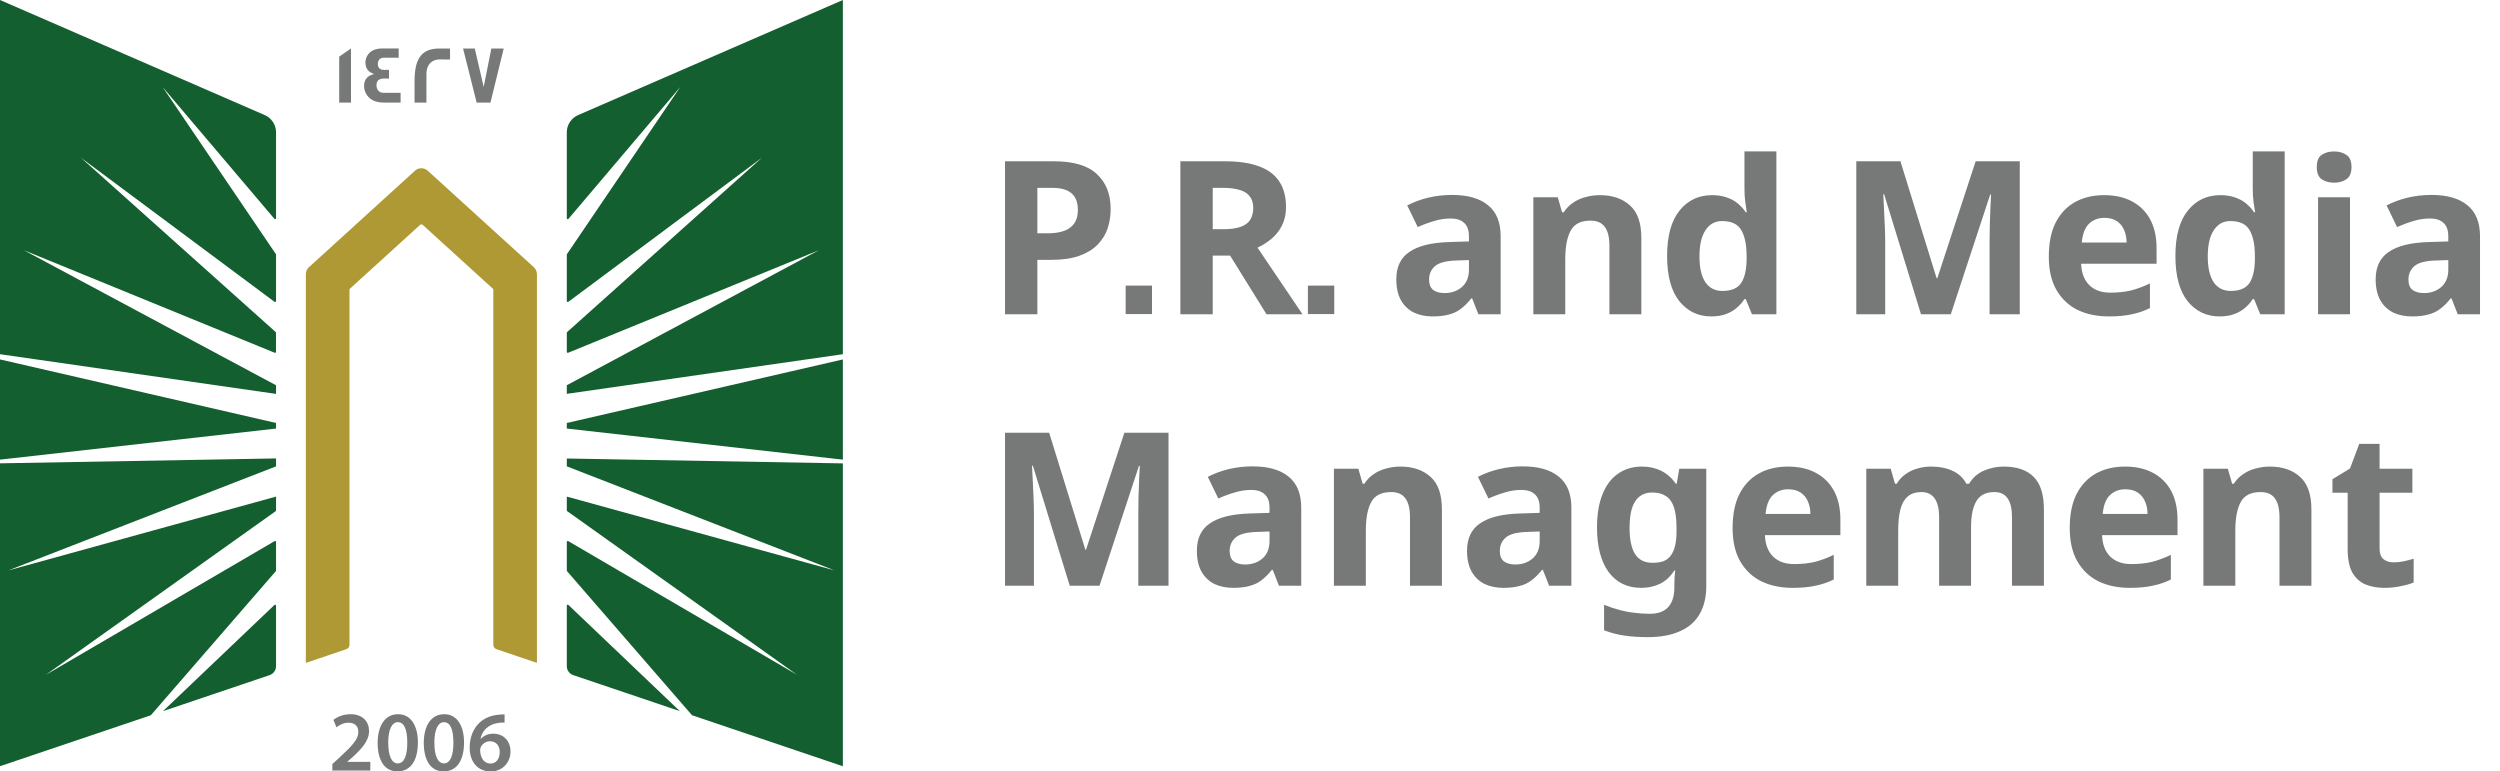 <svg width="175" height="54" viewBox="0 0 175 54" fill="none" xmlns="http://www.w3.org/2000/svg">
<path d="M19.323 32.645L0.577 39.93L19.323 34.761V35.73C19.323 35.751 19.311 35.771 19.295 35.783L3.213 47.234L19.222 37.879C19.266 37.855 19.323 37.882 19.323 37.935V39.938C19.323 39.938 19.32 39.97 19.308 39.982L10.56 50.066L0 53.634V32.433L19.323 32.09V32.645ZM19.21 42.348C19.251 42.307 19.323 42.335 19.323 42.395V46.635C19.323 46.916 19.14 47.166 18.872 47.259L11.41 49.78L19.21 42.348ZM19.323 29.608V29.999L0 32.175V25.16L19.323 29.608ZM18.535 8.057C19.011 8.266 19.323 8.737 19.323 9.256V15.277C19.323 15.337 19.247 15.365 19.206 15.317L11.382 6.09L19.311 17.787C19.313 17.79 19.323 17.812 19.323 17.823V21.077C19.323 21.129 19.262 21.161 19.218 21.129L5.66 11.037L19.3 23.245C19.302 23.248 19.319 23.274 19.319 23.293V24.633C19.319 24.681 19.271 24.709 19.227 24.693L1.676 17.518L19.323 26.97V27.573L0 24.794V0L18.535 8.057Z" fill="#135F30"/>
<path d="M37.586 19.186V46.402L34.756 45.444C34.622 45.4 34.532 45.275 34.532 45.135V20.293C34.532 20.256 34.516 20.22 34.487 20.196L29.587 15.739C29.539 15.695 29.457 15.695 29.409 15.739L24.508 20.196C24.48 20.22 24.464 20.256 24.464 20.293V45.135C24.464 45.275 24.374 45.4 24.24 45.444L21.41 46.402V19.186C21.41 19.001 21.487 18.828 21.625 18.704L29.047 11.95C29.299 11.721 29.689 11.721 29.941 11.95L37.367 18.704C37.505 18.828 37.582 19.001 37.582 19.186H37.586Z" fill="#AF9934"/>
<path d="M59.001 32.437V53.638L48.44 50.066L39.693 39.982C39.681 39.97 39.676 39.938 39.676 39.938V37.935C39.676 37.882 39.733 37.855 39.778 37.879L55.788 47.234L39.705 35.783C39.688 35.771 39.676 35.751 39.676 35.73V34.761L58.422 39.93L39.676 32.645V32.095L59.001 32.437ZM39.791 42.348L47.59 49.78L40.128 47.259C39.859 47.166 39.676 46.916 39.676 46.635V42.395C39.676 42.335 39.75 42.307 39.791 42.348ZM59.001 32.175L39.676 29.999V29.608L59.001 25.16V32.175ZM59.001 24.794L39.676 27.569V26.966L57.325 17.514L39.77 24.693C39.725 24.709 39.676 24.681 39.676 24.633V23.293C39.677 23.273 39.697 23.245 39.697 23.245L53.336 11.037L39.782 21.129C39.737 21.161 39.676 21.129 39.676 21.077V17.823C39.676 17.812 39.687 17.79 39.688 17.787L47.618 6.09L39.795 15.317C39.754 15.366 39.677 15.337 39.676 15.277V9.256C39.676 8.737 39.99 8.266 40.465 8.057L59.001 0V24.794Z" fill="#135F30"/>
<path d="M35.321 50.01V50.581C35.213 50.578 35.097 50.581 34.95 50.597C34.129 50.694 33.735 51.188 33.637 51.727H33.654C33.845 51.51 34.142 51.357 34.536 51.357C35.211 51.357 35.736 51.833 35.736 52.617C35.735 53.357 35.186 54.001 34.353 54.001C33.401 54 32.877 53.288 32.877 52.331C32.877 51.587 33.149 50.979 33.556 50.597C33.914 50.259 34.389 50.07 34.947 50.026C35.109 50.006 35.231 50.006 35.321 50.01ZM27.866 49.994C28.781 49.994 29.253 50.83 29.253 51.968C29.253 53.215 28.761 53.996 27.822 53.996C26.882 53.995 26.439 53.183 26.435 52.004C26.435 50.802 26.952 49.994 27.866 49.994ZM31.096 49.994C32.011 49.994 32.483 50.83 32.483 51.968C32.483 53.215 31.99 53.995 31.051 53.996C30.112 53.996 29.668 53.183 29.664 52.004C29.664 50.802 30.181 49.994 31.096 49.994ZM24.541 49.994C25.407 49.994 25.834 50.533 25.834 51.169C25.834 51.848 25.342 52.395 24.654 53.023L24.317 53.316V53.329H25.923V53.936H23.272L23.264 53.931V53.485L23.728 53.059C24.647 52.218 25.081 51.752 25.085 51.241C25.085 50.891 24.898 50.589 24.386 50.589C24.041 50.589 23.748 50.762 23.553 50.911L23.337 50.392C23.618 50.171 24.045 49.994 24.541 49.994ZM34.3 51.888C34.02 51.888 33.771 52.057 33.657 52.291C33.629 52.347 33.609 52.419 33.609 52.52C33.621 53.031 33.865 53.449 34.345 53.449C34.727 53.449 34.979 53.119 34.979 52.653L34.984 52.657C34.984 52.21 34.735 51.888 34.3 51.888ZM27.846 50.553C27.452 50.553 27.175 51.035 27.175 52.001L27.179 52.004C27.179 52.95 27.439 53.437 27.846 53.437C28.285 53.437 28.509 52.914 28.509 51.985C28.509 51.056 28.293 50.553 27.846 50.553ZM31.075 50.553C30.681 50.553 30.405 51.035 30.404 52.001L30.408 52.004C30.408 52.95 30.669 53.437 31.075 53.437C31.515 53.437 31.738 52.914 31.738 51.985C31.738 51.056 31.523 50.553 31.075 50.553ZM35.329 50.581L35.321 50.585V50.581C35.323 50.582 35.327 50.581 35.329 50.581Z" fill="#777978"/>
<path d="M24.569 7.18H23.744V3.966L24.569 3.391V7.18ZM27.908 4.042H26.835C26.603 4.042 26.448 4.232 26.448 4.465C26.448 4.754 26.603 4.895 26.904 4.895C26.921 4.895 26.973 4.895 27.07 4.891H27.229V5.507C27.229 5.507 27.164 5.506 27.062 5.498H26.883C26.534 5.498 26.354 5.651 26.354 5.957C26.354 6.263 26.525 6.496 26.842 6.496H28.042V7.172L28.038 7.18H26.875C26.257 7.18 25.834 6.963 25.61 6.532C25.529 6.375 25.484 6.202 25.484 6.021C25.484 5.575 25.733 5.273 26.188 5.188C26.123 5.164 26.025 5.116 25.903 5.052C25.683 4.887 25.578 4.665 25.578 4.38C25.578 4.203 25.627 4.038 25.716 3.886C25.912 3.556 26.269 3.391 26.786 3.391H27.908V4.042ZM30.758 3.395C31.226 3.395 31.47 3.394 31.503 3.402V4.159H31.499C31.499 4.159 31.437 4.167 31.328 4.167C31.21 4.167 31.035 4.159 30.807 4.159C30.116 4.159 29.851 4.653 29.851 5.156V7.18H29.018V5.703C29.018 4.203 29.429 3.395 30.758 3.395ZM33.857 6.086L34.394 3.395H35.26L34.333 7.18H33.365L32.414 3.395H33.235L33.857 6.086Z" fill="#777978"/>
<path d="M73.771 11.29C75.151 11.29 76.156 11.59 76.786 12.19C77.426 12.78 77.746 13.595 77.746 14.635C77.746 15.105 77.676 15.555 77.536 15.985C77.396 16.405 77.161 16.785 76.831 17.125C76.511 17.455 76.086 17.715 75.556 17.905C75.026 18.095 74.371 18.19 73.591 18.19H72.616V22H70.351V11.29H73.771ZM73.651 13.15H72.616V16.33H73.366C73.796 16.33 74.166 16.275 74.476 16.165C74.786 16.055 75.026 15.88 75.196 15.64C75.366 15.4 75.451 15.09 75.451 14.71C75.451 14.18 75.306 13.79 75.016 13.54C74.726 13.28 74.271 13.15 73.651 13.15ZM80.64 21.985H78.795V19.99H80.64V21.985ZM85.746 11.29C86.716 11.29 87.516 11.41 88.146 11.65C88.776 11.88 89.246 12.235 89.556 12.715C89.866 13.185 90.021 13.78 90.021 14.5C90.021 14.99 89.926 15.42 89.736 15.79C89.556 16.15 89.311 16.46 89.001 16.72C88.701 16.97 88.376 17.175 88.026 17.335L91.176 22H88.656L86.106 17.89H84.891V22H82.626V11.29H85.746ZM85.581 13.15H84.891V16.045H85.626C86.126 16.045 86.531 15.99 86.841 15.88C87.151 15.77 87.376 15.605 87.516 15.385C87.656 15.155 87.726 14.88 87.726 14.56C87.726 14.22 87.646 13.95 87.486 13.75C87.336 13.54 87.101 13.39 86.781 13.3C86.471 13.2 86.071 13.15 85.581 13.15ZM93.398 21.985H91.553V19.99H93.398V21.985ZM101.641 13.645C102.741 13.645 103.581 13.885 104.161 14.365C104.751 14.835 105.046 15.56 105.046 16.54V22H103.486L103.051 20.89H102.991C102.761 21.18 102.521 21.42 102.271 21.61C102.031 21.8 101.751 21.935 101.431 22.015C101.121 22.105 100.736 22.15 100.276 22.15C99.796 22.15 99.361 22.06 98.971 21.88C98.591 21.69 98.291 21.405 98.071 21.025C97.851 20.635 97.741 20.145 97.741 19.555C97.741 18.685 98.046 18.045 98.656 17.635C99.266 17.215 100.181 16.985 101.401 16.945L102.826 16.9V16.54C102.826 16.11 102.711 15.795 102.481 15.595C102.261 15.395 101.951 15.295 101.551 15.295C101.151 15.295 100.761 15.355 100.381 15.475C100.001 15.585 99.621 15.725 99.241 15.895L98.506 14.38C98.946 14.15 99.431 13.97 99.961 13.84C100.501 13.71 101.061 13.645 101.641 13.645ZM101.956 18.235C101.236 18.255 100.736 18.385 100.456 18.625C100.176 18.865 100.036 19.18 100.036 19.57C100.036 19.91 100.136 20.155 100.336 20.305C100.536 20.445 100.796 20.515 101.116 20.515C101.596 20.515 102.001 20.375 102.331 20.095C102.661 19.805 102.826 19.4 102.826 18.88V18.205L101.956 18.235ZM111.984 13.66C112.864 13.66 113.569 13.9 114.099 14.38C114.629 14.85 114.894 15.61 114.894 16.66V22H112.659V17.215C112.659 16.625 112.554 16.185 112.344 15.895C112.134 15.595 111.799 15.445 111.339 15.445C110.659 15.445 110.194 15.68 109.944 16.15C109.694 16.61 109.569 17.275 109.569 18.145V22H107.334V13.81H109.044L109.344 14.86H109.464C109.644 14.58 109.864 14.355 110.124 14.185C110.384 14.005 110.674 13.875 110.994 13.795C111.314 13.705 111.644 13.66 111.984 13.66ZM119.787 22.15C118.877 22.15 118.132 21.795 117.552 21.085C116.982 20.365 116.697 19.31 116.697 17.92C116.697 16.52 116.987 15.46 117.567 14.74C118.147 14.02 118.907 13.66 119.847 13.66C120.237 13.66 120.582 13.715 120.882 13.825C121.182 13.925 121.437 14.065 121.647 14.245C121.867 14.425 122.052 14.63 122.202 14.86H122.277C122.247 14.7 122.212 14.47 122.172 14.17C122.132 13.86 122.112 13.545 122.112 13.225V10.6H124.347V22H122.637L122.202 20.935H122.112C121.972 21.155 121.792 21.36 121.572 21.55C121.362 21.73 121.112 21.875 120.822 21.985C120.532 22.095 120.187 22.15 119.787 22.15ZM120.567 20.365C121.187 20.365 121.622 20.185 121.872 19.825C122.122 19.455 122.252 18.905 122.262 18.175V17.935C122.262 17.135 122.137 16.525 121.887 16.105C121.647 15.685 121.197 15.475 120.537 15.475C120.047 15.475 119.662 15.69 119.382 16.12C119.102 16.54 118.962 17.15 118.962 17.95C118.962 18.75 119.102 19.355 119.382 19.765C119.662 20.165 120.057 20.365 120.567 20.365ZM134.47 22L131.89 13.6H131.83C131.84 13.8 131.855 14.1 131.875 14.5C131.895 14.9 131.915 15.33 131.935 15.79C131.955 16.24 131.965 16.65 131.965 17.02V22H129.94V11.29H133.03L135.565 19.48H135.61L138.295 11.29H141.385V22H139.27V16.93C139.27 16.59 139.275 16.2 139.285 15.76C139.305 15.32 139.32 14.905 139.33 14.515C139.35 14.115 139.365 13.815 139.375 13.615H139.315L136.555 22H134.47ZM147.286 13.66C148.046 13.66 148.696 13.805 149.236 14.095C149.786 14.385 150.211 14.805 150.511 15.355C150.811 15.905 150.961 16.58 150.961 17.38V18.46H145.681C145.701 19.09 145.886 19.585 146.236 19.945C146.596 20.305 147.091 20.485 147.721 20.485C148.251 20.485 148.731 20.435 149.161 20.335C149.591 20.225 150.036 20.06 150.496 19.84V21.565C150.096 21.765 149.671 21.91 149.221 22C148.781 22.1 148.246 22.15 147.616 22.15C146.796 22.15 146.071 22 145.441 21.7C144.811 21.39 144.316 20.925 143.956 20.305C143.596 19.685 143.416 18.905 143.416 17.965C143.416 17.005 143.576 16.21 143.896 15.58C144.226 14.94 144.681 14.46 145.261 14.14C145.841 13.82 146.516 13.66 147.286 13.66ZM147.301 15.25C146.871 15.25 146.511 15.39 146.221 15.67C145.941 15.95 145.776 16.385 145.726 16.975H148.861C148.861 16.645 148.801 16.35 148.681 16.09C148.571 15.83 148.401 15.625 148.171 15.475C147.941 15.325 147.651 15.25 147.301 15.25ZM155.368 22.15C154.458 22.15 153.713 21.795 153.133 21.085C152.563 20.365 152.278 19.31 152.278 17.92C152.278 16.52 152.568 15.46 153.148 14.74C153.728 14.02 154.488 13.66 155.428 13.66C155.818 13.66 156.163 13.715 156.463 13.825C156.763 13.925 157.018 14.065 157.228 14.245C157.448 14.425 157.633 14.63 157.783 14.86H157.858C157.828 14.7 157.793 14.47 157.753 14.17C157.713 13.86 157.693 13.545 157.693 13.225V10.6H159.928V22H158.218L157.783 20.935H157.693C157.553 21.155 157.373 21.36 157.153 21.55C156.943 21.73 156.693 21.875 156.403 21.985C156.113 22.095 155.768 22.15 155.368 22.15ZM156.148 20.365C156.768 20.365 157.203 20.185 157.453 19.825C157.703 19.455 157.833 18.905 157.843 18.175V17.935C157.843 17.135 157.718 16.525 157.468 16.105C157.228 15.685 156.778 15.475 156.118 15.475C155.628 15.475 155.243 15.69 154.963 16.12C154.683 16.54 154.543 17.15 154.543 17.95C154.543 18.75 154.683 19.355 154.963 19.765C155.243 20.165 155.638 20.365 156.148 20.365ZM164.5 13.81V22H162.265V13.81H164.5ZM163.39 10.6C163.72 10.6 164.005 10.68 164.245 10.84C164.485 10.99 164.605 11.275 164.605 11.695C164.605 12.105 164.485 12.39 164.245 12.55C164.005 12.71 163.72 12.79 163.39 12.79C163.05 12.79 162.76 12.71 162.52 12.55C162.29 12.39 162.175 12.105 162.175 11.695C162.175 11.275 162.29 10.99 162.52 10.84C162.76 10.68 163.05 10.6 163.39 10.6ZM170.196 13.645C171.296 13.645 172.136 13.885 172.716 14.365C173.306 14.835 173.601 15.56 173.601 16.54V22H172.041L171.606 20.89H171.546C171.316 21.18 171.076 21.42 170.826 21.61C170.586 21.8 170.306 21.935 169.986 22.015C169.676 22.105 169.291 22.15 168.831 22.15C168.351 22.15 167.916 22.06 167.526 21.88C167.146 21.69 166.846 21.405 166.626 21.025C166.406 20.635 166.296 20.145 166.296 19.555C166.296 18.685 166.601 18.045 167.211 17.635C167.821 17.215 168.736 16.985 169.956 16.945L171.381 16.9V16.54C171.381 16.11 171.266 15.795 171.036 15.595C170.816 15.395 170.506 15.295 170.106 15.295C169.706 15.295 169.316 15.355 168.936 15.475C168.556 15.585 168.176 15.725 167.796 15.895L167.061 14.38C167.501 14.15 167.986 13.97 168.516 13.84C169.056 13.71 169.616 13.645 170.196 13.645ZM170.511 18.235C169.791 18.255 169.291 18.385 169.011 18.625C168.731 18.865 168.591 19.18 168.591 19.57C168.591 19.91 168.691 20.155 168.891 20.305C169.091 20.445 169.351 20.515 169.671 20.515C170.151 20.515 170.556 20.375 170.886 20.095C171.216 19.805 171.381 19.4 171.381 18.88V18.205L170.511 18.235Z" fill="#777978"/>
<path d="M74.881 41L72.301 32.6H72.241C72.251 32.8 72.266 33.1 72.286 33.5C72.306 33.9 72.326 34.33 72.346 34.79C72.366 35.24 72.376 35.65 72.376 36.02V41H70.351V30.29H73.441L75.976 38.48H76.021L78.706 30.29H81.796V41H79.681V35.93C79.681 35.59 79.686 35.2 79.696 34.76C79.716 34.32 79.731 33.905 79.741 33.515C79.761 33.115 79.776 32.815 79.786 32.615H79.726L76.966 41H74.881ZM87.681 32.645C88.781 32.645 89.621 32.885 90.201 33.365C90.791 33.835 91.086 34.56 91.086 35.54V41H89.526L89.091 39.89H89.031C88.801 40.18 88.561 40.42 88.311 40.61C88.071 40.8 87.791 40.935 87.471 41.015C87.161 41.105 86.776 41.15 86.316 41.15C85.836 41.15 85.401 41.06 85.011 40.88C84.631 40.69 84.331 40.405 84.111 40.025C83.891 39.635 83.781 39.145 83.781 38.555C83.781 37.685 84.086 37.045 84.696 36.635C85.306 36.215 86.221 35.985 87.441 35.945L88.866 35.9V35.54C88.866 35.11 88.751 34.795 88.521 34.595C88.301 34.395 87.991 34.295 87.591 34.295C87.191 34.295 86.801 34.355 86.421 34.475C86.041 34.585 85.661 34.725 85.281 34.895L84.546 33.38C84.986 33.15 85.471 32.97 86.001 32.84C86.541 32.71 87.101 32.645 87.681 32.645ZM87.996 37.235C87.276 37.255 86.776 37.385 86.496 37.625C86.216 37.865 86.076 38.18 86.076 38.57C86.076 38.91 86.176 39.155 86.376 39.305C86.576 39.445 86.836 39.515 87.156 39.515C87.636 39.515 88.041 39.375 88.371 39.095C88.701 38.805 88.866 38.4 88.866 37.88V37.205L87.996 37.235ZM98.024 32.66C98.904 32.66 99.609 32.9 100.139 33.38C100.669 33.85 100.934 34.61 100.934 35.66V41H98.699V36.215C98.699 35.625 98.594 35.185 98.384 34.895C98.174 34.595 97.839 34.445 97.379 34.445C96.699 34.445 96.234 34.68 95.984 35.15C95.734 35.61 95.609 36.275 95.609 37.145V41H93.374V32.81H95.084L95.384 33.86H95.504C95.684 33.58 95.904 33.355 96.164 33.185C96.424 33.005 96.714 32.875 97.034 32.795C97.354 32.705 97.684 32.66 98.024 32.66ZM106.592 32.645C107.692 32.645 108.532 32.885 109.112 33.365C109.702 33.835 109.997 34.56 109.997 35.54V41H108.437L108.002 39.89H107.942C107.712 40.18 107.472 40.42 107.222 40.61C106.982 40.8 106.702 40.935 106.382 41.015C106.072 41.105 105.687 41.15 105.227 41.15C104.747 41.15 104.312 41.06 103.922 40.88C103.542 40.69 103.242 40.405 103.022 40.025C102.802 39.635 102.692 39.145 102.692 38.555C102.692 37.685 102.997 37.045 103.607 36.635C104.217 36.215 105.132 35.985 106.352 35.945L107.777 35.9V35.54C107.777 35.11 107.662 34.795 107.432 34.595C107.212 34.395 106.902 34.295 106.502 34.295C106.102 34.295 105.712 34.355 105.332 34.475C104.952 34.585 104.572 34.725 104.192 34.895L103.457 33.38C103.897 33.15 104.382 32.97 104.912 32.84C105.452 32.71 106.012 32.645 106.592 32.645ZM106.907 37.235C106.187 37.255 105.687 37.385 105.407 37.625C105.127 37.865 104.987 38.18 104.987 38.57C104.987 38.91 105.087 39.155 105.287 39.305C105.487 39.445 105.747 39.515 106.067 39.515C106.547 39.515 106.952 39.375 107.282 39.095C107.612 38.805 107.777 38.4 107.777 37.88V37.205L106.907 37.235ZM114.94 32.66C115.44 32.66 115.89 32.76 116.29 32.96C116.69 33.16 117.03 33.46 117.31 33.86H117.37L117.55 32.81H119.44V41.015C119.44 41.795 119.285 42.45 118.975 42.98C118.675 43.51 118.22 43.91 117.61 44.18C117 44.46 116.245 44.6 115.345 44.6C114.765 44.6 114.225 44.565 113.725 44.495C113.235 44.425 112.755 44.3 112.285 44.12V42.335C112.625 42.475 112.965 42.59 113.305 42.68C113.655 42.78 114.01 42.85 114.37 42.89C114.74 42.94 115.11 42.965 115.48 42.965C116.06 42.965 116.49 42.81 116.77 42.5C117.06 42.19 117.205 41.725 117.205 41.105V40.94C117.205 40.77 117.21 40.595 117.22 40.415C117.24 40.235 117.255 40.075 117.265 39.935H117.205C116.925 40.365 116.59 40.675 116.2 40.865C115.81 41.055 115.37 41.15 114.88 41.15C113.91 41.15 113.15 40.78 112.6 40.04C112.06 39.29 111.79 38.25 111.79 36.92C111.79 36.02 111.915 35.255 112.165 34.625C112.415 33.985 112.775 33.5 113.245 33.17C113.725 32.83 114.29 32.66 114.94 32.66ZM115.645 34.475C115.295 34.475 115 34.57 114.76 34.76C114.53 34.94 114.355 35.215 114.235 35.585C114.125 35.945 114.07 36.4 114.07 36.95C114.07 37.77 114.2 38.385 114.46 38.795C114.72 39.195 115.125 39.395 115.675 39.395C115.965 39.395 116.215 39.36 116.425 39.29C116.635 39.21 116.805 39.085 116.935 38.915C117.075 38.735 117.18 38.505 117.25 38.225C117.32 37.945 117.355 37.605 117.355 37.205V36.935C117.355 36.345 117.295 35.87 117.175 35.51C117.055 35.15 116.87 34.89 116.62 34.73C116.37 34.56 116.045 34.475 115.645 34.475ZM125.152 32.66C125.912 32.66 126.562 32.805 127.102 33.095C127.652 33.385 128.077 33.805 128.377 34.355C128.677 34.905 128.827 35.58 128.827 36.38V37.46H123.547C123.567 38.09 123.752 38.585 124.102 38.945C124.462 39.305 124.957 39.485 125.587 39.485C126.117 39.485 126.597 39.435 127.027 39.335C127.457 39.225 127.902 39.06 128.362 38.84V40.565C127.962 40.765 127.537 40.91 127.087 41C126.647 41.1 126.112 41.15 125.482 41.15C124.662 41.15 123.937 41 123.307 40.7C122.677 40.39 122.182 39.925 121.822 39.305C121.462 38.685 121.282 37.905 121.282 36.965C121.282 36.005 121.442 35.21 121.762 34.58C122.092 33.94 122.547 33.46 123.127 33.14C123.707 32.82 124.382 32.66 125.152 32.66ZM125.167 34.25C124.737 34.25 124.377 34.39 124.087 34.67C123.807 34.95 123.642 35.385 123.592 35.975H126.727C126.727 35.645 126.667 35.35 126.547 35.09C126.437 34.83 126.267 34.625 126.037 34.475C125.807 34.325 125.517 34.25 125.167 34.25ZM140.254 32.66C141.184 32.66 141.884 32.9 142.354 33.38C142.834 33.85 143.074 34.61 143.074 35.66V41H140.839V36.215C140.839 35.625 140.739 35.185 140.539 34.895C140.339 34.595 140.029 34.445 139.609 34.445C139.019 34.445 138.599 34.655 138.349 35.075C138.099 35.495 137.974 36.1 137.974 36.89V41H135.739V36.215C135.739 35.825 135.694 35.5 135.604 35.24C135.514 34.98 135.379 34.785 135.199 34.655C135.019 34.515 134.789 34.445 134.509 34.445C134.099 34.445 133.774 34.55 133.534 34.76C133.294 34.97 133.124 35.275 133.024 35.675C132.924 36.075 132.874 36.565 132.874 37.145V41H130.639V32.81H132.349L132.649 33.86H132.769C132.939 33.58 133.149 33.355 133.399 33.185C133.649 33.005 133.924 32.875 134.224 32.795C134.534 32.705 134.844 32.66 135.154 32.66C135.754 32.66 136.264 32.76 136.684 32.96C137.104 33.15 137.424 33.45 137.644 33.86H137.839C138.089 33.44 138.434 33.135 138.874 32.945C139.324 32.755 139.784 32.66 140.254 32.66ZM148.751 32.66C149.511 32.66 150.161 32.805 150.701 33.095C151.251 33.385 151.676 33.805 151.976 34.355C152.276 34.905 152.426 35.58 152.426 36.38V37.46H147.146C147.166 38.09 147.351 38.585 147.701 38.945C148.061 39.305 148.556 39.485 149.186 39.485C149.716 39.485 150.196 39.435 150.626 39.335C151.056 39.225 151.501 39.06 151.961 38.84V40.565C151.561 40.765 151.136 40.91 150.686 41C150.246 41.1 149.711 41.15 149.081 41.15C148.261 41.15 147.536 41 146.906 40.7C146.276 40.39 145.781 39.925 145.421 39.305C145.061 38.685 144.881 37.905 144.881 36.965C144.881 36.005 145.041 35.21 145.361 34.58C145.691 33.94 146.146 33.46 146.726 33.14C147.306 32.82 147.981 32.66 148.751 32.66ZM148.766 34.25C148.336 34.25 147.976 34.39 147.686 34.67C147.406 34.95 147.241 35.385 147.191 35.975H150.326C150.326 35.645 150.266 35.35 150.146 35.09C150.036 34.83 149.866 34.625 149.636 34.475C149.406 34.325 149.116 34.25 148.766 34.25ZM158.888 32.66C159.768 32.66 160.473 32.9 161.003 33.38C161.533 33.85 161.798 34.61 161.798 35.66V41H159.563V36.215C159.563 35.625 159.458 35.185 159.248 34.895C159.038 34.595 158.703 34.445 158.243 34.445C157.563 34.445 157.098 34.68 156.848 35.15C156.598 35.61 156.473 36.275 156.473 37.145V41H154.238V32.81H155.948L156.248 33.86H156.368C156.548 33.58 156.768 33.355 157.028 33.185C157.288 33.005 157.578 32.875 157.898 32.795C158.218 32.705 158.548 32.66 158.888 32.66ZM167.546 39.365C167.796 39.365 168.036 39.34 168.266 39.29C168.496 39.24 168.726 39.18 168.956 39.11V40.775C168.716 40.875 168.416 40.96 168.056 41.03C167.706 41.11 167.321 41.15 166.901 41.15C166.411 41.15 165.971 41.07 165.581 40.91C165.201 40.75 164.896 40.475 164.666 40.085C164.446 39.685 164.336 39.135 164.336 38.435V34.49H163.271V33.545L164.501 32.795L165.146 31.07H166.571V32.81H168.866V34.49H166.571V38.435C166.571 38.745 166.661 38.98 166.841 39.14C167.021 39.29 167.256 39.365 167.546 39.365Z" fill="#777978"/>
</svg>
